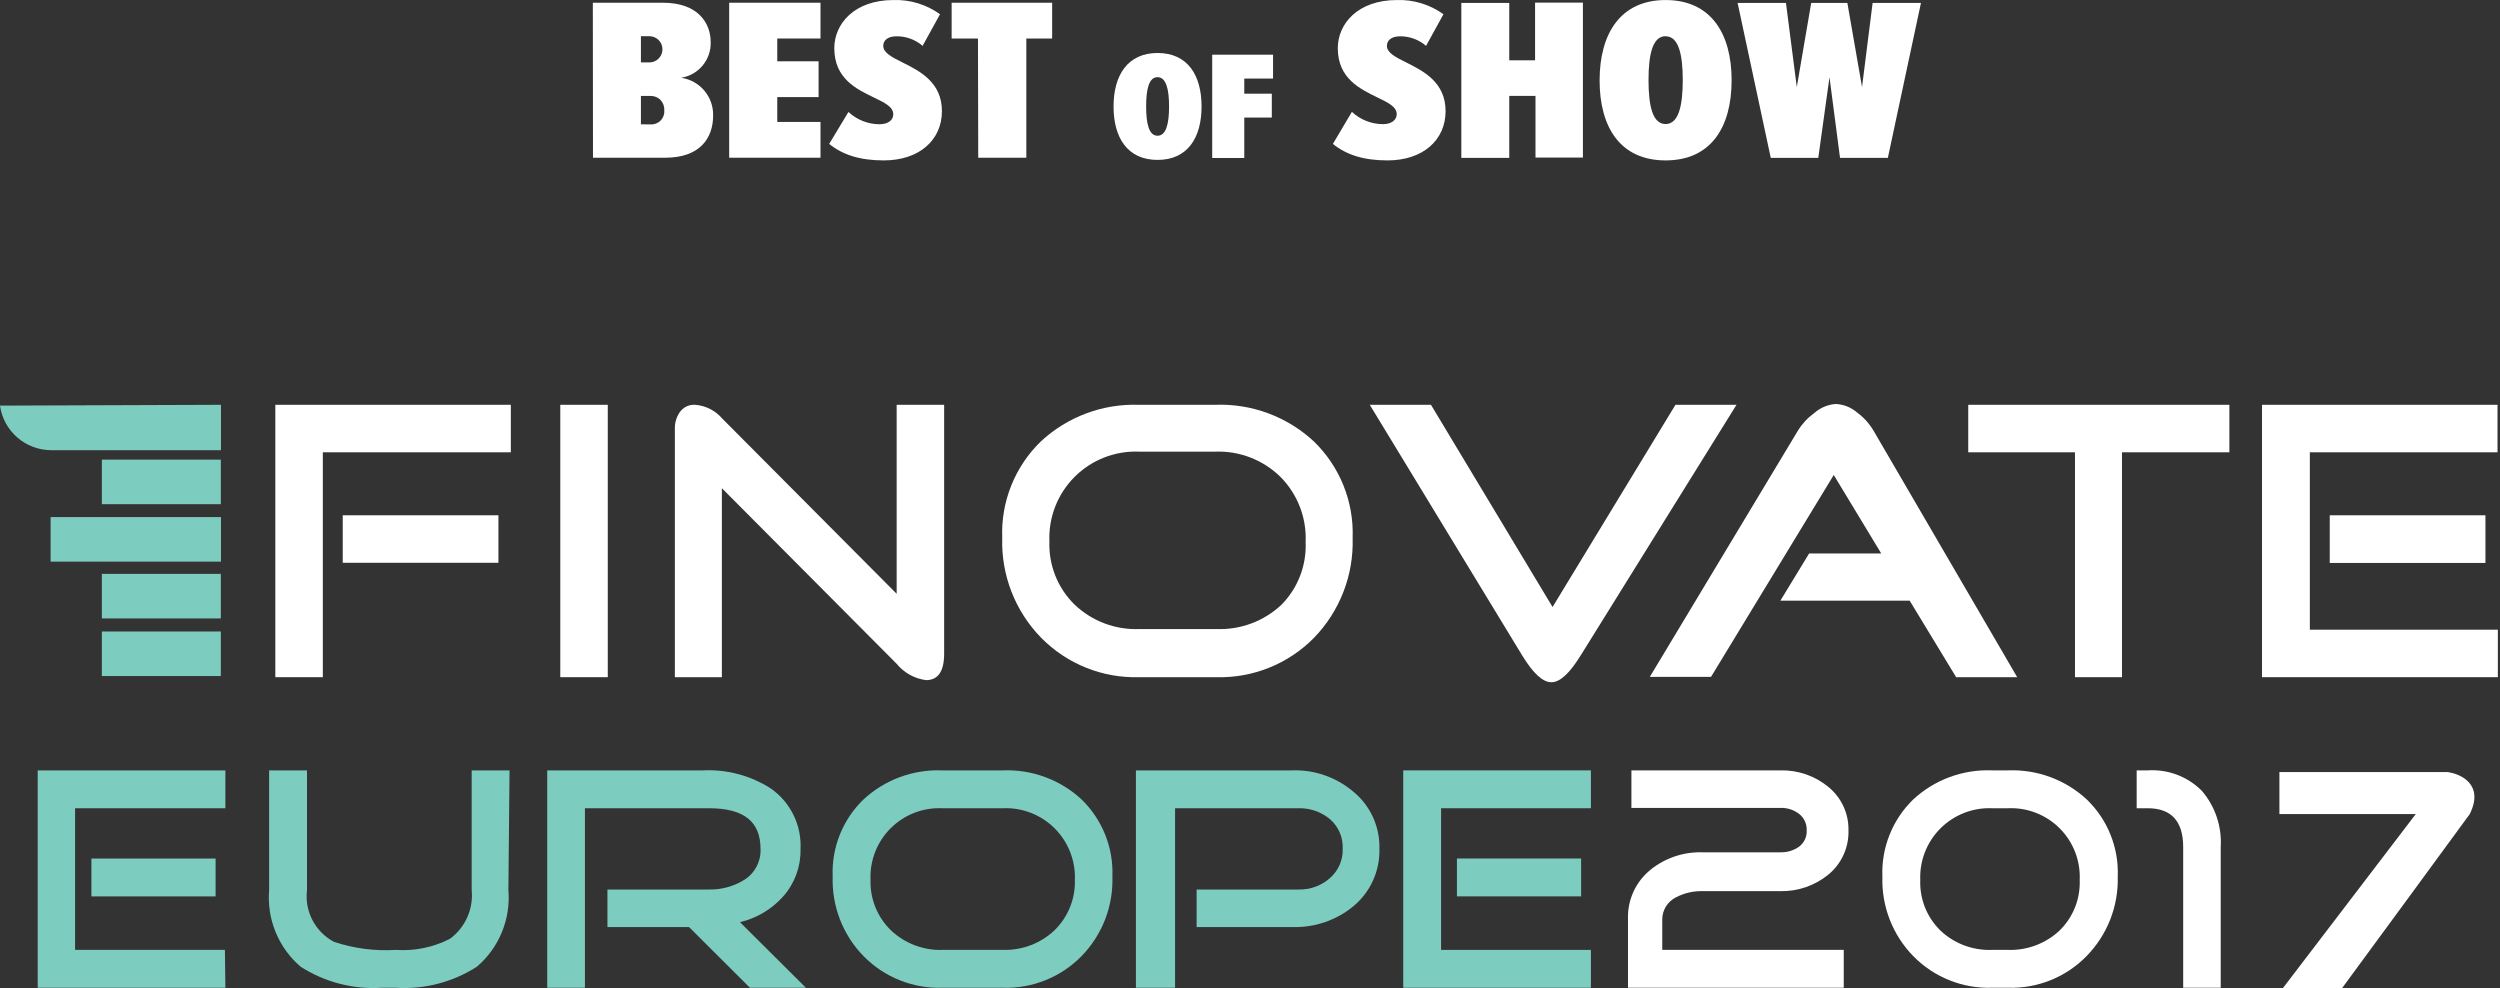 <svg width="544" height="215" viewBox="0 0 544 215" fill="none" xmlns="http://www.w3.org/2000/svg">
<rect x="0" y="0" width="544" height="215" fill="#333333" stroke="none"/>
<path d="M129 0.593H144.251C151.871 0.593 154.647 4.987 154.647 9.19C154.749 13.024 151.985 16.336 148.196 16.923C152.281 17.498 155.284 21.048 155.175 25.172C155.175 30.027 152.332 34.32 144.768 34.32H129.034L129 0.593ZM141.295 13.585C142.872 13.585 144.15 12.307 144.15 10.73C144.15 9.154 142.872 7.875 141.295 7.875H139.463V13.585H141.295ZM141.531 27.071C142.362 27.128 143.176 26.816 143.756 26.219C144.337 25.621 144.624 24.798 144.543 23.969C144.595 23.149 144.296 22.345 143.723 21.756C143.149 21.167 142.353 20.849 141.531 20.879H139.463V27.049L141.531 27.071Z" fill="white"/>
<path d="M158.67 0.593H178.54V8.381H169.133V13.338H178.124V21.126H169.133V26.532H178.54V34.32H158.67V0.593Z" fill="white"/>
<path d="M184.622 24.363C186.452 26.072 188.86 27.028 191.365 27.037C193.321 27.037 194.377 26.082 194.377 24.868C194.377 23.25 192.489 22.34 190.185 21.227C186.409 19.406 181.542 17.125 181.542 10.483C181.542 5.223 185.858 0.008 194.433 0.008C198.053 -0.106 201.61 0.98 204.548 3.099L200.761 9.977C199.184 8.617 197.167 7.878 195.085 7.898C193.141 7.898 192.197 8.808 192.197 9.977C192.197 11.494 194.085 12.45 196.445 13.618C200.176 15.484 204.964 17.912 204.964 24.183C204.964 30.454 200.053 34.904 192.309 34.904C187.105 34.904 183.385 33.691 180.43 31.319L184.622 24.363Z" fill="white"/>
<path d="M212.808 8.381H207.076V0.593H228.947V8.381H223.327V34.32H212.864L212.808 8.381Z" fill="white"/>
<path d="M251.884 11.531C258.425 11.531 261.459 16.352 261.459 23.163C261.459 29.974 258.425 34.795 251.884 34.795C245.343 34.795 242.309 29.974 242.309 23.163C242.309 16.352 245.399 11.531 251.884 11.531ZM251.884 16.791C250.03 16.791 249.4 19.319 249.4 23.163C249.4 27.006 250.03 29.535 251.884 29.535C253.738 29.535 254.39 26.973 254.39 23.163C254.39 19.353 253.727 16.791 251.884 16.791Z" fill="white"/>
<path d="M263.775 11.902H277.015V17.094H270.755V20.387H276.745V25.579H270.755V34.379H263.775V11.902Z" fill="white"/>
<path d="M294.171 24.34C296.002 26.049 298.41 27.004 300.914 27.015C302.859 27.015 303.926 26.059 303.926 24.846C303.926 23.227 302.038 22.317 299.723 21.204C296.003 19.384 291.103 17.102 291.103 10.483C291.103 5.223 295.407 0.008 303.982 0.008C307.603 -0.106 311.159 0.981 314.097 3.099L310.31 9.977C308.747 8.632 306.752 7.894 304.69 7.898C302.735 7.898 301.791 8.808 301.791 9.977C301.791 11.494 303.69 12.449 306.05 13.618C309.77 15.484 314.558 17.911 314.558 24.183C314.558 30.454 309.658 34.904 301.915 34.904C296.711 34.904 292.991 33.691 290.035 31.319L294.171 24.34Z" fill="white"/>
<path d="M334.123 20.867H328.414V34.354H317.984V0.638H328.414V13.124H334.033V0.57H344.44V34.286H334.123V20.867Z" fill="white"/>
<path d="M362.437 0.008C372.249 0.008 376.8 7.246 376.8 17.462C376.8 27.678 372.305 34.904 362.437 34.904C352.57 34.904 348.074 27.678 348.074 17.495C348.074 7.313 352.626 0.008 362.437 0.008ZM362.437 7.875C359.661 7.875 358.717 11.674 358.717 17.439C358.717 23.205 359.661 26.992 362.437 26.992C365.213 26.992 366.169 23.148 366.169 17.439C366.169 11.73 365.225 7.897 362.437 7.897V7.875Z" fill="white"/>
<path d="M398.097 16.799L395.658 34.353H385.319L378.104 0.637H388.623L390.983 18.945L394.119 0.637H401.986L405.178 18.945L407.482 0.637H418.001L410.797 34.353H400.39L398.097 16.799Z" fill="white"/>
<path d="M111.157 98.419H70.246V147.356H59.912V88.085H111.157V98.419ZM108.458 122.461H74.579V112.127H108.458V122.461Z" fill="white"/>
<path d="M132.252 147.356H121.918V88.085H132.252V147.356Z" fill="white"/>
<path d="M205.447 142.242C205.447 146.077 204.133 147.995 201.505 147.995C198.998 147.673 196.71 146.402 195.112 144.444L157.078 106.232V147.356H146.85V93.198C146.832 91.928 147.218 90.684 147.951 89.647C148.715 88.58 149.98 87.988 151.289 88.085C153.578 88.267 155.699 89.353 157.185 91.103L195.112 129.209V88.085H205.447V142.242Z" fill="white"/>
<path d="M294.334 117.063C294.587 125.149 291.55 132.991 285.917 138.797C280.313 144.488 272.593 147.589 264.609 147.356H247.882C239.899 147.589 232.179 144.488 226.575 138.797C220.905 133.01 217.84 125.161 218.087 117.063C217.77 109.194 220.818 101.561 226.468 96.075C232.236 90.701 239.896 87.828 247.776 88.085H264.36C272.324 87.769 280.083 90.645 285.917 96.075C291.569 101.563 294.628 109.191 294.334 117.063ZM284.106 117.951C284.342 112.654 282.345 107.501 278.601 103.746C274.819 100.048 269.681 98.07 264.396 98.277H247.882C242.64 98.064 237.547 100.054 233.837 103.764C230.127 107.474 228.138 112.566 228.35 117.809C228.156 122.973 230.156 127.979 233.855 131.588C237.673 135.21 242.802 137.12 248.06 136.879H264.645C269.898 137.096 275.018 135.189 278.85 131.588C282.421 127.97 284.325 123.03 284.106 117.951Z" fill="white"/>
<path d="M377.86 88.085L344.016 142.526C341.637 146.397 339.506 148.457 337.589 148.457C335.671 148.457 333.611 146.503 331.232 142.633L298.062 88.085H311.38L337.837 132.085L364.578 88.085H377.86Z" fill="white"/>
<path d="M438.942 147.356H425.66L415.539 130.7H387.412L393.663 120.437H409.359L399.025 103.355L372.319 147.285H359.002L391.212 93.731C392.13 92.23 393.337 90.926 394.764 89.895C396.065 88.735 397.712 88.035 399.451 87.907C401.182 87.987 402.834 88.65 404.139 89.789C405.576 90.851 406.784 92.191 407.69 93.731L438.942 147.356Z" fill="white"/>
<path d="M485.112 98.419H461.744V147.356H451.517V98.419H428.291V88.085H485.112V98.419Z" fill="white"/>
<path d="M543.531 147.356H492.215V88.085H543.46V98.419H502.62V137.021H543.531V147.356ZM540.832 122.497H506.953V112.127H540.832V122.497Z" fill="white"/>
<path d="M48.087 112.517H11.012V122.212H48.087V112.517Z" fill="#7DCCC0"/>
<path d="M48.051 100.017H22.162V109.712H48.051V100.017Z" fill="#7DCCC0"/>
<path d="M48.051 124.876H22.162V134.571H48.051V124.876Z" fill="#7DCCC0"/>
<path d="M48.051 137.412H22.162V147.107H48.051V137.412Z" fill="#7DCCC0"/>
<path d="M0 88.262C0.777 93.809 5.514 97.941 11.116 97.957H48.085V88.085L0 88.262Z" fill="#7DCCC0"/>
<path d="M49.045 214.937H8.205V167.634H49.045V175.873H16.338V206.698H48.939L49.045 214.937ZM46.914 195.05H19.889V186.811H46.914V195.05Z" fill="#7DCCC0"/>
<path d="M110.626 193.665C111.16 200.007 108.609 206.219 103.772 210.356C98.494 213.739 92.272 215.344 86.016 214.937H83.174C76.918 215.347 70.695 213.741 65.418 210.356C60.581 206.219 58.03 200.007 58.564 193.665V167.634H66.803V193.665C66.234 198.288 68.58 202.782 72.698 204.958C77.021 206.388 81.577 206.979 86.122 206.698C90.199 206.983 94.276 206.148 97.912 204.283C101.26 201.817 103.056 197.766 102.636 193.629V167.634H110.875L110.626 193.665Z" fill="#7DCCC0"/>
<path d="M175.364 214.937H163.183L149.937 201.726H132.18V193.558H154.341C157.022 193.603 159.66 192.875 161.94 191.463C164.248 190.03 165.606 187.465 165.492 184.751C165.492 178.82 161.94 175.873 154.27 175.873H127.28V214.937H119.076V167.634H152.991C158.194 167.382 163.346 168.76 167.729 171.576C172.029 174.577 174.473 179.586 174.192 184.822C174.273 188.584 172.928 192.237 170.428 195.05C167.946 197.847 164.658 199.807 161.017 200.661L175.364 214.937Z" fill="#7DCCC0"/>
<path d="M242.059 190.752C242.271 197.208 239.833 203.469 235.312 208.082C230.824 212.651 224.631 215.136 218.23 214.936H204.984C198.596 215.122 192.419 212.638 187.937 208.082C183.416 203.469 180.978 197.208 181.19 190.752C180.923 184.468 183.352 178.369 187.866 173.99C192.502 169.682 198.66 167.395 204.984 167.633H218.23C224.566 167.385 230.739 169.673 235.383 173.99C239.885 178.377 242.312 184.47 242.059 190.752ZM233.891 191.462C234.054 187.267 232.454 183.195 229.478 180.234C226.503 177.272 222.424 175.69 218.23 175.872H204.984C200.801 175.699 196.738 177.287 193.782 180.25C190.825 183.213 189.246 187.28 189.429 191.462C189.296 195.6 190.922 199.6 193.903 202.471C196.922 205.311 200.948 206.832 205.09 206.697H218.336C222.442 206.799 226.422 205.281 229.417 202.471C232.395 199.597 234.02 195.599 233.891 191.462Z" fill="#7DCCC0"/>
<path d="M300.159 184.679C300.296 189.51 298.2 194.134 294.477 197.215C290.754 200.274 286.047 201.876 281.231 201.725H260.385V193.557H282.687C285.156 193.594 287.549 192.708 289.399 191.072C291.248 189.459 292.267 187.095 292.169 184.644C292.272 182.201 291.251 179.846 289.399 178.251C287.519 176.68 285.137 175.835 282.687 175.872H255.697V214.936H247.174V167.633H281.089C285.909 167.452 290.627 169.058 294.335 172.143C298.133 175.179 300.289 179.819 300.159 184.679Z" fill="#7DCCC0"/>
<path d="M346.182 214.937H305.342V167.634H346.182V175.873H313.581V206.698H346.182V214.937ZM344.051 195.05H317.026V186.811H344.051V195.05Z" fill="#7DCCC0"/>
<path d="M402.228 180.667C402.343 184.414 400.701 188.001 397.789 190.362C394.87 192.726 391.21 193.984 387.454 193.913H370.444C368.415 193.866 366.409 194.343 364.619 195.298C362.824 196.221 361.698 198.074 361.707 200.092V206.698H401.198V214.937H354.25V199.915C354.131 195.793 355.944 191.853 359.15 189.261C362.34 186.686 366.346 185.338 370.444 185.461H387.454C388.903 185.497 390.324 185.061 391.503 184.218C392.605 183.38 393.217 182.049 393.136 180.667C393.193 179.29 392.585 177.969 391.503 177.115C390.347 176.22 388.916 175.755 387.454 175.802H354.995V167.634H387.454C391.212 167.548 394.877 168.807 397.789 171.185C400.659 173.486 402.299 176.989 402.228 180.667Z" fill="white"/>
<path d="M460.82 190.752C461 197.199 458.551 203.441 454.037 208.047C449.568 212.627 443.386 215.125 436.99 214.936H433.439C427.038 215.136 420.845 212.651 416.357 208.082C411.836 203.469 409.398 197.208 409.61 190.752C409.357 184.47 411.784 178.377 416.286 173.99C420.93 169.673 427.103 167.385 433.439 167.633H436.99C443.314 167.395 449.472 169.682 454.108 173.99C458.635 178.363 461.077 184.463 460.82 190.752ZM452.545 191.462C452.728 187.28 451.149 183.213 448.192 180.25C445.236 177.287 441.173 175.699 436.99 175.872H433.439C429.257 175.711 425.197 177.301 422.237 180.261C419.278 183.22 417.687 187.28 417.849 191.462C417.688 195.584 419.274 199.581 422.217 202.471C425.238 205.33 429.283 206.853 433.439 206.697H436.99C441.133 206.832 445.158 205.311 448.177 202.471C451.12 199.581 452.706 195.584 452.545 191.462Z" fill="white"/>
<path d="M483.229 184.324V214.937H475.061V184.324C475.061 178.678 472.468 175.872 467.319 175.872H464.939V167.633H467.354C471.747 167.347 476.048 168.979 479.145 172.108C482.038 175.497 483.502 179.877 483.229 184.324Z" fill="white"/>
<path d="M496 168V177.139H525.672L496.771 215H509.649C517.166 204.773 533.244 182.883 537.422 177.139C540.603 170.73 535.503 168.376 532.556 168H496Z" fill="white"/>
</svg>
